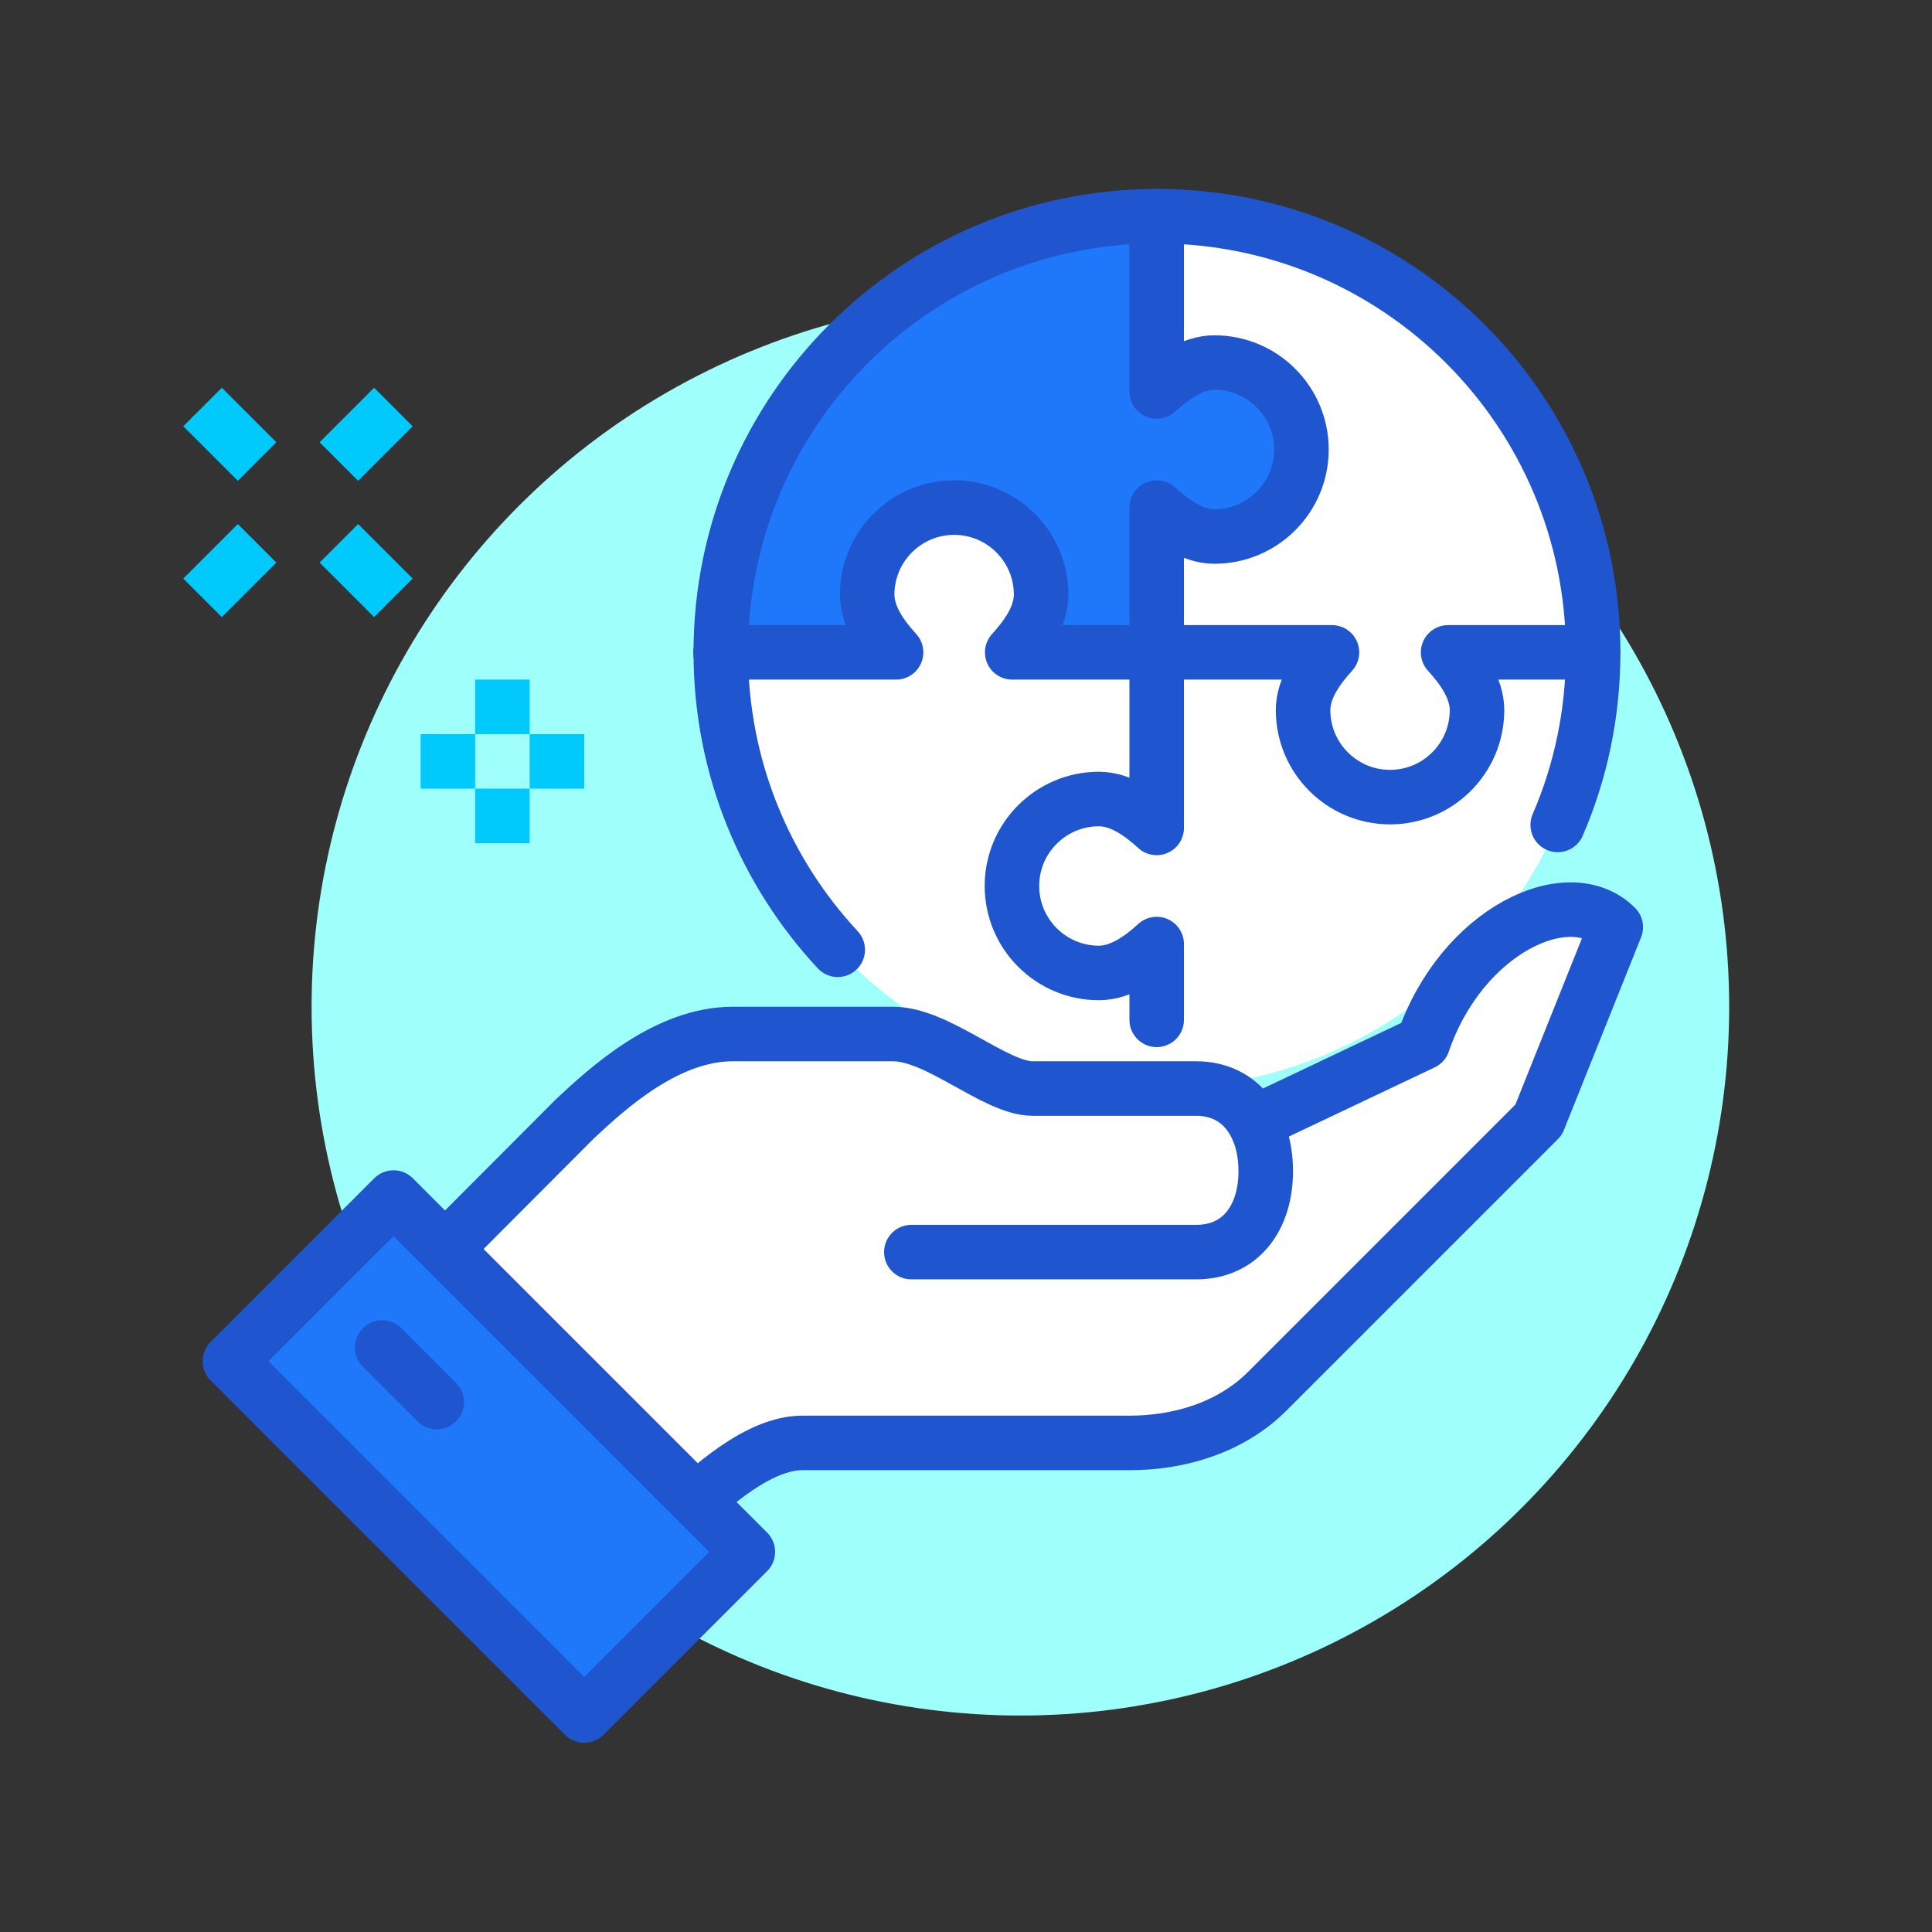 <?xml version="1.0" encoding="UTF-8"?>
<svg id="Layer_1" data-name="Layer 1" xmlns="http://www.w3.org/2000/svg" viewBox="0 0 70.87 70.87">
  <rect x="0" y="0" width="70.87" height="70.87" fill="#333333" stroke="none"/>
  <defs>
    <style>
      .cls-1, .cls-2 {
        fill: #fff;
      }

      .cls-1, .cls-3 {
        stroke-linecap: round;
      }

      .cls-1, .cls-3, .cls-4 {
        stroke: #1f55ce;
      }

      .cls-1, .cls-3, .cls-4, .cls-5 {
        stroke-linejoin: round;
        stroke-width: 2px;
      }

      .cls-3, .cls-5 {
        fill: none;
      }

      .cls-4, .cls-6 {
        fill: #1f77f9;
      }

      .cls-5 {
        stroke: #00cafb;
      }

      .cls-7 {
        fill: #9ffffb;
      }
    </style>
  </defs>
  <circle class="cls-7" cx="37.43" cy="36.93" r="26"/>
  <circle class="cls-2" cx="42.43" cy="23.93" r="16"/>
  <path class="cls-3" d="M42.43,23.93v6.44c-.56-.51-1.3-1.06-2.12-1.06-1.76,0-3.19,1.43-3.19,3.19s1.43,3.19,3.19,3.19c.82,0,1.56-.55,2.12-1.06v2.78"/>
  <path class="cls-3" d="M58.43,23.93h-5.31c.51.56,1.06,1.3,1.06,2.12,0,1.76-1.43,3.19-3.19,3.19s-3.19-1.43-3.19-3.19c0-.82.55-1.56,1.06-2.12h-6.44"/>
  <path class="cls-6" d="M26.43,23.93h6.44c-.51-.56-1.06-1.3-1.06-2.12,0-1.76,1.43-3.19,3.19-3.19s3.19,1.43,3.19,3.19c0,.82-.55,1.56-1.06,2.12h5.31v-5.31c.56.51,1.3,1.06,2.12,1.06,1.76,0,3.19-1.43,3.19-3.19s-1.43-3.19-3.19-3.19c-.82,0-1.56.55-2.12,1.06v-6.44c-8.84,0-16,7.16-16,16Z"/>
  <path class="cls-3" d="M42.43,23.93v-5.31c.56.51,1.3,1.06,2.12,1.06,1.76,0,3.19-1.43,3.19-3.19s-1.43-3.19-3.19-3.19c-.82,0-1.56.55-2.12,1.06v-6.44"/>
  <path class="cls-3" d="M26.43,23.93h6.44c-.51-.56-1.06-1.3-1.06-2.12,0-1.76,1.43-3.19,3.19-3.19s3.19,1.43,3.19,3.19c0,.82-.55,1.56-1.06,2.12h5.31"/>
  <path class="cls-3" d="M30.73,34.84c-2.66-2.86-4.29-6.69-4.29-10.91,0-8.84,7.16-16,16-16s16,7.16,16,16c0,2.25-.46,4.39-1.3,6.33"/>
  <path class="cls-2" d="M52.2,38.26l-5.88,2.79-.32.12c-.42-.74-1.13-1.23-2.12-1.23h-6c-1.37,0-3.47-2-5.12-2h-5.88c-2.42,0-4.58,1.98-5.79,3.11-1.88,1.88-5.66,5.68-5.66,5.68l9.19,9.2c1.5-1.5,3.27-2.99,4.81-2.99h12c1.87,0,3.74-.58,5.06-1.9l9.95-9.95,2.83-7.07c-1.72-1.72-5.66.12-7.07,4.24Z"/>
  <path class="cls-1" d="M33.43,45.93h10.45c1.66,0,2.55-1.3,2.55-2.96v-.02c0-1.66-.89-3.02-2.55-3.02h-6c-1.37,0-3.47-2-5.12-2h-5.88c-2.42,0-4.58,1.98-5.79,3.11-1.88,1.88-5.66,5.68-5.66,5.68l9.19,9.2c1.5-1.5,3.27-2.99,4.81-2.99h12c1.87,0,3.74-.58,5.06-1.9l9.95-9.95,2.83-7.07c-1.72-1.72-5.66.12-7.07,4.24l-5.88,2.79"/>
  <rect class="cls-4" x="13.69" y="44.24" width="8.49" height="18.38" transform="translate(-32.53 28.33) rotate(-45)"/>
  <line class="cls-1" x1="16.02" y1="51.43" x2="14.02" y2="49.43"/>
  <g>
    <line class="cls-5" x1="18.43" y1="24.93" x2="18.43" y2="26.93"/>
    <line class="cls-5" x1="18.43" y1="28.93" x2="18.43" y2="30.93"/>
    <line class="cls-5" x1="19.43" y1="27.93" x2="21.43" y2="27.93"/>
    <line class="cls-5" x1="15.43" y1="27.93" x2="17.43" y2="27.93"/>
  </g>
  <g>
    <line class="cls-5" x1="12.43" y1="19.93" x2="14.43" y2="21.93"/>
    <line class="cls-5" x1="7.43" y1="14.93" x2="9.43" y2="16.93"/>
    <line class="cls-5" x1="9.43" y1="19.93" x2="7.43" y2="21.93"/>
    <line class="cls-5" x1="14.43" y1="14.93" x2="12.43" y2="16.93"/>
  </g>
</svg>